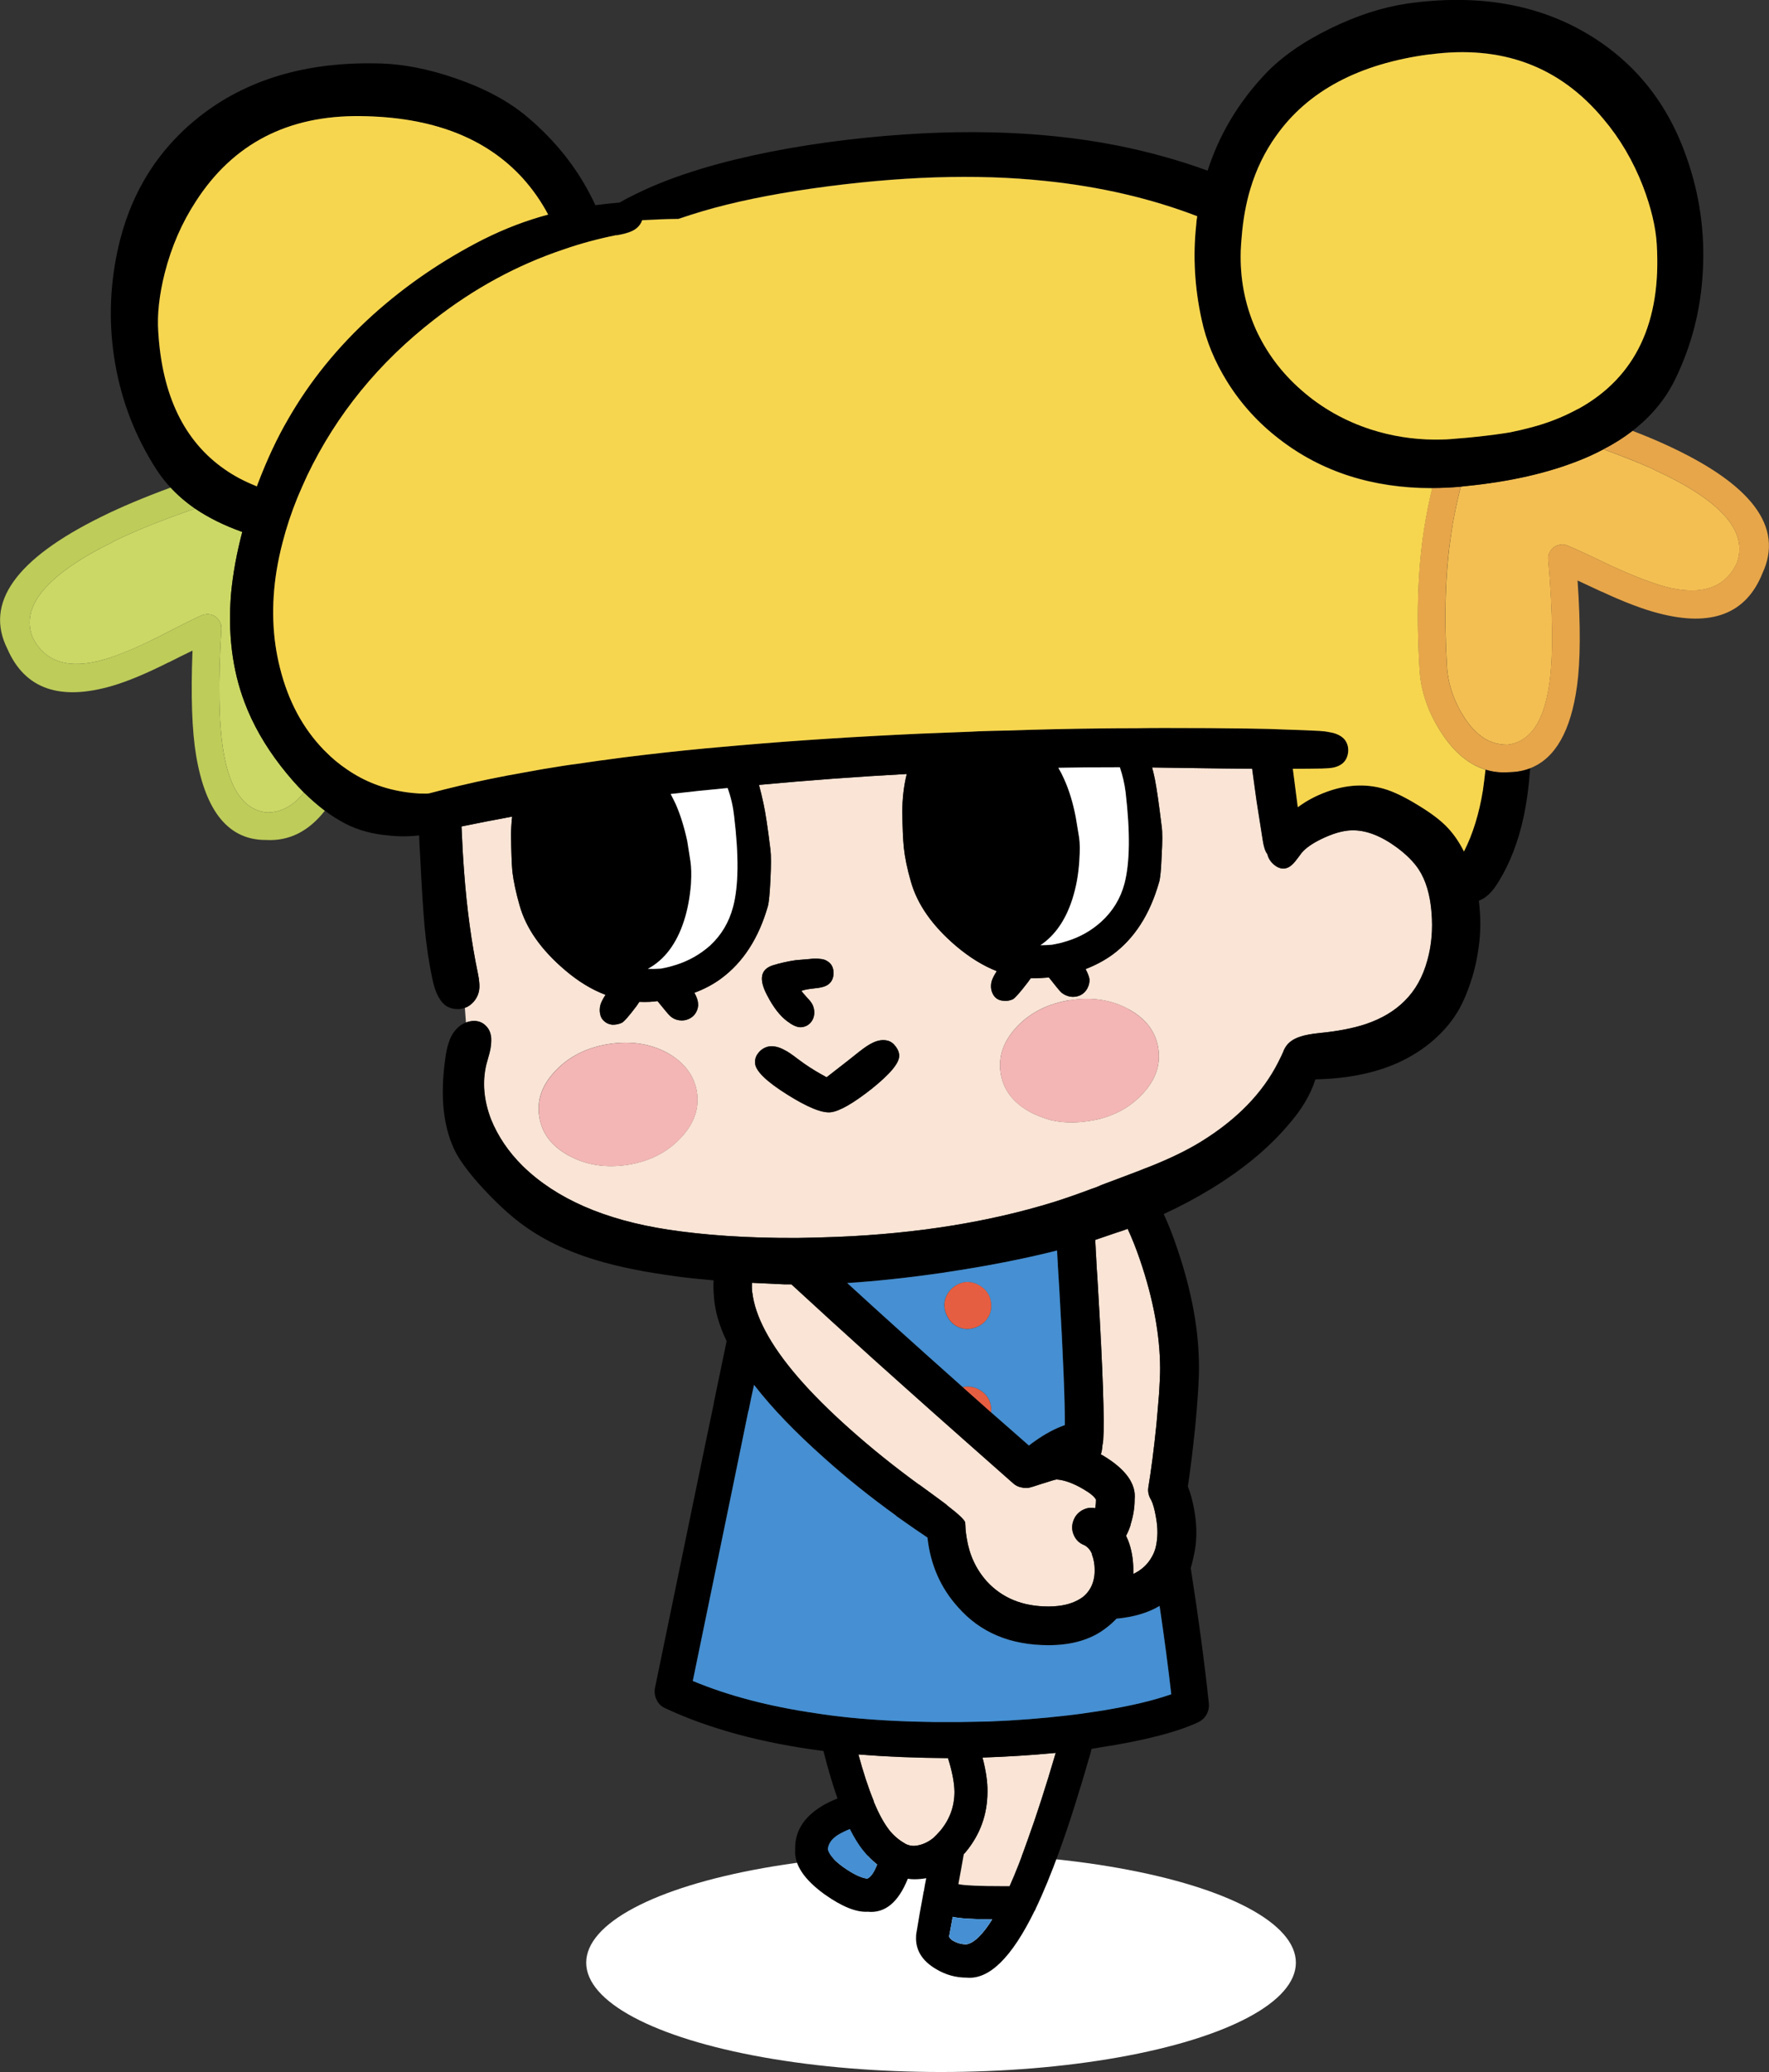 <?xml version="1.0" encoding="UTF-8"?>
<svg id="_レイヤー_2" data-name="レイヤー 2" xmlns="http://www.w3.org/2000/svg" viewBox="0 0 231.67 271.24">
  <rect x="0" y="0" width="231.67" height="271.24" fill="#333333" stroke="none"/>
  <defs>
    <style>
      .cls-1 {
        fill: #becc5a;
      }

      .cls-2 {
        fill: #e65e41;
      }

      .cls-3 {
        fill: #cbd865;
      }

      .cls-4 {
        fill: #fff;
      }

      .cls-5 {
        fill: #f3b6b5;
      }

      .cls-6 {
        fill: #458fd2;
      }

      .cls-7 {
        fill: #f4bf52;
      }

      .cls-8 {
        fill: #f7d64f;
      }

      .cls-9 {
        fill: #f9e4d5;
      }

      .cls-10 {
        fill: #e7a64a;
      }
    </style>
  </defs>
  <g id="_レイヤー_1-2" data-name="レイヤー 1">
    <g>
      <ellipse class="cls-4" cx="123.24" cy="256.93" rx="46.47" ry="14.31"/>
      <g id="Layer2_4_FILL" data-name="Layer2 4 FILL">
        <path class="cls-3" d="M25.55,66.58c-4.22,1.45-7.8,2.89-10.74,4.32v.03c-8.66,4.26-12.17,8.43-10.54,12.51,1.65,3.29,4.82,4.24,9.49,2.86,1.84-.54,4.07-1.47,6.7-2.79h.03c2.88-1.5,4.85-2.48,5.92-2.96.41-.16.82-.19,1.22-.1.41.11.74.34.99.68.27.36.4.76.37,1.19-.43,7.07-.34,12.42.27,16.05.84,5.03,2.74,7.7,5.71,7.99,1.86,0,3.47-.87,4.83-2.62-1.02-1.02-2.03-2.18-3.03-3.47-2.09-2.7-3.66-5.46-4.73-8.3-1.63-4.31-2.22-9.1-1.77-14.38.25-2.56.74-5.21,1.46-7.96-2.36-.84-4.42-1.86-6.19-3.06Z"/>
        <path class="cls-1" d="M22.36,63.82c-3.51,1.29-6.55,2.57-9.11,3.84-11.22,5.53-15.31,11.3-12.27,17.31,2.29,5.24,6.89,6.83,13.8,4.79,1.99-.59,4.43-1.61,7.31-3.06h.03c1.2-.61,2.23-1.12,3.09-1.53-.23,5.94-.07,10.53.48,13.77,1.25,7.39,4.31,11.06,9.18,11.02,2.99.16,5.55-1.12,7.68-3.84-.93-.7-1.85-1.5-2.75-2.38-1.36,1.75-2.97,2.62-4.83,2.62-2.97-.29-4.87-2.96-5.71-7.99-.61-3.63-.7-8.98-.27-16.05.02-.43-.1-.83-.37-1.19-.25-.34-.58-.57-.99-.68-.41-.09-.82-.06-1.22.1-1.07.48-3.04,1.46-5.92,2.96h-.03c-2.63,1.31-4.86,2.24-6.7,2.79-4.67,1.38-7.83.43-9.49-2.86-1.63-4.08,1.88-8.25,10.54-12.51v-.03c2.95-1.43,6.53-2.87,10.74-4.32-1.2-.84-2.27-1.76-3.2-2.75Z"/>
        <path class="cls-7" d="M204.05,71.37c.41-.14.8-.12,1.19.03,1.09.45,3.09,1.38,6.02,2.79h.03c2.7,1.25,4.98,2.12,6.83,2.62h-.03c4.71,1.22,7.84.18,9.38-3.13,1.5-4.15-2.14-8.22-10.91-12.21v-.03c-1.93-.86-4.11-1.73-6.56-2.62-.97.52-2.01,1-3.09,1.43-4.19,1.68-9.11,2.8-14.76,3.37-.27.02-.56.06-.85.1-.11.48-.23.95-.34,1.43-.36,1.54-.66,3.06-.88,4.56v.03c-.79,5.05-.99,10.91-.58,17.58.16,2.31.94,4.56,2.35,6.73.88,1.31,1.86,2.26,2.92,2.82.84.43,1.75.63,2.72.61,1.25-.16,2.3-.75,3.16-1.77,1.13-1.36,1.89-3.49,2.28-6.39.5-3.63.44-8.98-.17-16.05-.05-.43.06-.83.31-1.19.25-.36.58-.6.99-.71Z"/>
        <path class="cls-10" d="M205.24,71.4c-.39-.16-.78-.17-1.19-.03-.41.11-.74.35-.99.71-.25.36-.35.76-.31,1.19.61,7.07.67,12.42.17,16.05-.39,2.9-1.14,5.03-2.28,6.39-.86,1.02-1.92,1.61-3.16,1.77-.97.02-1.88-.18-2.72-.61-1.07-.57-2.04-1.51-2.92-2.82-1.41-2.18-2.19-4.42-2.35-6.73-.41-6.66-.22-12.52.58-17.58v-.03c.23-1.5.52-3.01.88-4.56.11-.48.23-.95.34-1.43-1.27.11-2.52.17-3.74.17-.43,1.79-.78,3.55-1.05,5.27-.84,5.3-1.04,11.44-.61,18.39.16,2.95,1.14,5.78,2.96,8.5,1.63,2.47,3.52,4.03,5.68,4.69,1,.32,2.05.43,3.16.34.97-.02,1.87-.19,2.69-.51,3.29-1.27,5.34-4.86,6.15-10.78.45-3.26.48-7.87.07-13.8.88.41,1.93.9,3.13,1.46h.03c2.92,1.36,5.39,2.3,7.41,2.82,6.96,1.84,11.5.1,13.63-5.2,2.86-6.1-1.39-11.73-12.75-16.9-1.29-.59-2.71-1.18-4.25-1.77-1.13.88-2.4,1.69-3.81,2.41,2.45.88,4.64,1.76,6.56,2.62v.03c8.77,3.99,12.41,8.06,10.91,12.21-1.54,3.31-4.67,4.35-9.38,3.13h.03c-1.86-.5-4.14-1.37-6.83-2.62h-.03c-2.92-1.41-4.93-2.33-6.02-2.79Z"/>
        <path class="cls-9" d="M164,100.64c-2.45-.02-5.2-.06-8.26-.1-1.72-.02-3.34-.05-4.86-.07.14.5.26,1.02.37,1.56.23,1.13.52,3.17.88,6.12.11.73.11,2.02,0,3.88-.07,1.84-.18,2.99-.34,3.47-1.2,4.22-3.24,7.38-6.12,9.49-1.04.75-2.21,1.37-3.5,1.87.29.54.46.99.51,1.33.02.43-.08.85-.31,1.26-.23.39-.53.67-.92.85-.41.18-.84.24-1.29.17-.45-.09-.84-.27-1.16-.54-.2-.18-.75-.84-1.63-1.97-.34.02-.69.05-1.05.07-.45.02-.9.03-1.33.03-.11.16-.24.33-.37.51-1.02,1.34-1.68,2.09-1.97,2.24-.41.18-.82.25-1.22.2-.45-.02-.83-.18-1.12-.48-.23-.25-.39-.57-.48-.95-.07-.36-.06-.73.03-1.09.11-.39.34-.84.68-1.36-1.79-.7-3.56-1.79-5.3-3.26-3.13-2.65-5.11-5.47-5.95-8.47-.48-1.65-.78-3.13-.92-4.42-.11-1.07-.18-2.64-.2-4.73,0-1.7.19-3.34.58-4.93-6.6.36-13.04.84-19.35,1.43.2.77.4,1.58.58,2.41.25,1.11.56,3.14.92,6.09.09.73.09,2.02,0,3.88-.09,1.84-.2,3-.34,3.5-1.2,4.19-3.25,7.36-6.15,9.49-1.02.75-2.18,1.36-3.47,1.84.29.54.45,1,.48,1.36.05.41-.05.82-.27,1.22-.23.39-.54.67-.95.85-.39.18-.8.24-1.26.17s-.84-.25-1.16-.54c-.2-.18-.76-.84-1.67-1.97-.32.05-.66.08-1.02.1-.45.02-.91.02-1.36,0-.11.16-.23.33-.34.51-1.02,1.36-1.68,2.11-1.97,2.24-.41.18-.83.26-1.26.24-.43-.05-.79-.22-1.09-.51-.25-.23-.41-.53-.48-.92-.07-.36-.06-.74.03-1.12.11-.39.34-.84.68-1.36-1.81-.68-3.58-1.76-5.3-3.23-3.13-2.65-5.11-5.47-5.95-8.47-.48-1.65-.79-3.14-.95-4.45-.09-1.04-.15-2.62-.17-4.73,0-.82.05-1.63.14-2.45-2.24.41-4.45.84-6.63,1.29.09,2.15.2,4.14.34,5.95.36,4.81.96,9.23,1.8,13.26.11.57.17.93.17,1.09.05.43.05.8,0,1.12-.07.45-.24.87-.51,1.26s-.61.69-1.02.92c-.09.05-.2.09-.34.14l.14,1.9c.18-.05.36-.09.54-.14.79-.14,1.45.03,1.97.51.63.57.88,1.41.75,2.52-.02.34-.1.77-.24,1.29-.23.82-.35,1.26-.37,1.33-.54,2.29-.34,4.68.61,7.17.91,2.24,2.29,4.28,4.15,6.12,4.37,4.28,10.72,7.06,19.04,8.33,2.4.36,4.95.63,7.65.82,2.97.2,6.1.29,9.38.27,1.68-.02,3.4-.07,5.17-.14,10.43-.43,19.87-1.95,28.32-4.56,1.7-.54,3.35-1.12,4.96-1.73.29-.09.58-.19.85-.31.11-.05.24-.1.37-.17,1.22-.45,2.88-1.08,4.96-1.87.5-.2,1.02-.41,1.56-.61,2.61-1.04,4.79-2.11,6.56-3.2,4.71-2.9,8.09-6.37,10.13-10.4.39-.77.58-1.18.58-1.22.02,0,.03-.01.03-.03.07-.23.17-.45.31-.68.39-.66,1.04-1.13,1.97-1.43.59-.2,1.45-.36,2.58-.48,2.33-.23,4.33-.61,5.98-1.16,2.09-.7,3.79-1.71,5.1-3.03,1.41-1.38,2.4-3.16,2.99-5.34.54-1.93.73-4.01.54-6.26-.18-2.31-.74-4.18-1.67-5.61-.66-1-1.63-1.97-2.92-2.92-2.09-1.52-4.05-2.26-5.88-2.21-1.13.02-2.47.41-4.01,1.16-1.16.57-1.99,1.16-2.52,1.77-.36.5-.65.87-.85,1.12-.34.43-.68.71-1.02.85-.59.23-1.18.09-1.77-.41-.45-.39-.74-.84-.85-1.36-.07-.09-.14-.19-.2-.31-.18-.36-.33-.93-.44-1.7l-.78-4.96c-.09-.63-.28-2.04-.58-4.22M104.16,125.7c.29-.02.96-.08,2.01-.17.5-.05.9-.05,1.19,0,.43.02.78.14,1.05.34.5.32.75.82.75,1.5s-.23,1.16-.68,1.5c-.36.27-.94.44-1.73.51-.88.09-1.48.2-1.8.34.09.14.35.44.78.92.34.34.58.66.71.95.14.32.2.63.2.95,0,.36-.08.69-.24.99-.16.29-.39.53-.68.71-.29.16-.6.24-.92.24-.48-.02-1.04-.28-1.7-.78-.95-.7-1.84-1.85-2.65-3.43-1.09-2.06-.85-3.35.71-3.88.93-.29,1.93-.52,2.99-.68M98.89,139.17c-.05-.52.12-1,.51-1.43.36-.41.82-.66,1.36-.75.61-.07,1.27.09,1.97.48.39.18.97.58,1.77,1.19,1.02.77,2.05,1.44,3.09,2.01.25.14.46.26.65.37,2.22-1.72,3.64-2.83,4.25-3.33.75-.59,1.35-.99,1.8-1.19.7-.34,1.36-.43,1.97-.27.41.11.76.37,1.05.78.29.39.44.77.44,1.16.05.95-1.17,2.41-3.64,4.39-2.4,1.88-4.17,2.89-5.3,3.03s-3.04-.63-5.71-2.31c-2.74-1.72-4.15-3.09-4.22-4.11M74.54,151.3c-2.27-1.22-3.57-2.92-3.91-5.1-.36-2.18.35-4.19,2.14-6.05,1.77-1.86,4.07-3.01,6.9-3.47,2.86-.45,5.42-.08,7.68,1.12,2.24,1.25,3.55,2.96,3.91,5.13.34,2.18-.37,4.19-2.14,6.05-1.77,1.88-4.08,3.05-6.94,3.5-2.86.43-5.41.03-7.65-1.19M140.13,130.94c2.83-.45,5.38-.07,7.65,1.16,2.27,1.22,3.57,2.94,3.91,5.13.34,2.18-.37,4.19-2.14,6.05-1.38,1.47-3.11,2.5-5.17,3.09-.57.16-1.16.28-1.77.37-1.81.29-3.51.25-5.1-.14-.88-.25-1.75-.59-2.58-1.02-2.24-1.22-3.54-2.92-3.88-5.1-.34-2.18.37-4.2,2.14-6.09,1.77-1.86,4.08-3.01,6.94-3.47M128.67,230.08c.45,1.72.67,3.21.65,4.45,0,2.99-.95,5.63-2.86,7.92-.09.11-.17.2-.24.27-.23,1.27-.46,2.57-.71,3.91.05,0,.09.01.14.03h-.03c.84.16,2.72.24,5.64.24h.95c.79-1.77,1.6-3.82,2.41-6.15,1.11-3.06,2.32-6.82,3.64-11.29-3.08.29-6.28.5-9.59.61M114.43,235.79s.03.09.03.14c.63,1.52,1.29,2.72,1.97,3.6l-.03-.03c.59.75,1.28,1.35,2.07,1.8h.03s.05.05.07.07c.36.18.74.27,1.12.27.88-.05,1.72-.39,2.52-1.02.29-.27.6-.59.92-.95,1.25-1.5,1.87-3.21,1.87-5.13-.02-1.2-.31-2.66-.85-4.39-4.13-.02-8.04-.18-11.73-.48.61,2.29,1.28,4.33,2.01,6.12M147.68,160.86c-.41.16-.83.31-1.26.44-.97.34-1.97.68-2.99,1.02.07,1.22.14,2.45.2,3.67.07.91.12,1.81.17,2.72.63,10.7.86,17.31.68,19.82-.02.16-.05.33-.07.51-.02.11-.05.28-.07.51-.02.29-.08.58-.17.85.09.05.18.09.27.14,2.99,1.79,4.37,3.72,4.15,5.78,0,1.07-.18,2.16-.54,3.3l.03-.03c-.18.57-.39,1.05-.61,1.46.09.2.18.41.27.61.45,1.16.68,2.46.68,3.91v.48c1.09-.52,1.9-1.28,2.45-2.28.2-.36.36-.76.48-1.19.29-1.22.31-2.55.03-3.98v-.03c-.18-1-.39-1.72-.61-2.18-.36-.57-.49-1.16-.37-1.77.36-2.15.71-4.87,1.05-8.16.14-1.54.25-2.88.34-4.01.09-1.38.14-2.49.14-3.33-.02-4.37-.9-9.09-2.62-14.14-.5-1.47-1.04-2.84-1.63-4.11M98.48,167.93c-.02.39-.01.8.03,1.26.18,1.56.75,3.24,1.7,5.03,1.99,3.79,5.7,8.08,11.12,12.89,2.77,2.47,5.77,4.88,9.01,7.24h.03c1.84,1.34,3.03,2.21,3.57,2.62v.03c1.63,1.25,2.45,2.03,2.45,2.35v.1c.02.14.03.27.03.41.02.5.08,1,.17,1.5.34,2.18,1.21,4.06,2.62,5.64,2.02,2.2,4.71,3.3,8.09,3.3.43,0,.85-.02,1.26-.07,1.27-.14,2.35-.52,3.23-1.16.7-.57,1.17-1.28,1.39-2.14.11-.41.17-.86.17-1.36,0-.77-.12-1.47-.37-2.11h.03c-.23-.57-.57-.96-1.02-1.19-.66-.25-1.12-.7-1.39-1.36-.27-.63-.27-1.28,0-1.94.25-.63.7-1.1,1.36-1.39.48-.2.96-.25,1.46-.14.07-.39.1-.76.1-1.12-.18-.39-.74-.85-1.67-1.39-1.31-.77-2.48-1.19-3.5-1.26-.25.05-.75.19-1.5.44-.39.11-.85.26-1.39.44-.11.05-.23.08-.34.1-.43.16-.87.18-1.33.07-.43-.07-.82-.26-1.16-.58-.27-.25-.56-.5-.85-.75-7.3-6.44-13.11-11.61-17.44-15.5-3.67-3.31-7.24-6.56-10.71-9.76-.29,0-.6,0-.92,0-1-.05-2.41-.11-4.25-.2Z"/>
        <path class="cls-5" d="M147.78,132.09c-2.27-1.22-4.82-1.61-7.65-1.16-2.86.45-5.17,1.61-6.94,3.47-1.77,1.88-2.48,3.91-2.14,6.09.34,2.18,1.63,3.88,3.88,5.1.84.43,1.7.77,2.58,1.02,1.59.39,3.29.43,5.1.14.61-.09,1.2-.22,1.77-.37,2.06-.59,3.79-1.62,5.17-3.09,1.77-1.86,2.48-3.88,2.14-6.05-.34-2.2-1.64-3.91-3.91-5.13M70.63,146.2c.34,2.18,1.64,3.88,3.91,5.1,2.24,1.22,4.79,1.62,7.65,1.19,2.86-.45,5.17-1.62,6.94-3.5,1.77-1.86,2.48-3.88,2.14-6.05-.36-2.18-1.67-3.89-3.91-5.13-2.27-1.2-4.83-1.58-7.68-1.12-2.83.45-5.13,1.61-6.9,3.47-1.79,1.86-2.5,3.88-2.14,6.05Z"/>
        <path d="M99.4,137.74c-.39.43-.56.91-.51,1.43.07,1.02,1.47,2.39,4.22,4.11,2.67,1.68,4.58,2.45,5.71,2.31s2.9-1.14,5.3-3.03c2.47-1.97,3.68-3.43,3.64-4.39,0-.39-.15-.77-.44-1.16-.29-.41-.65-.67-1.05-.78-.61-.16-1.27-.07-1.97.27-.45.2-1.05.6-1.8,1.19-.61.5-2.03,1.61-4.25,3.33-.18-.11-.4-.24-.65-.37-1.04-.57-2.07-1.24-3.09-2.01-.79-.61-1.38-1.01-1.77-1.19-.7-.39-1.36-.54-1.97-.48-.54.09-1,.34-1.36.75M106.16,125.53c-1.04.09-1.71.15-2.01.17-1.07.16-2.06.39-2.99.68-1.56.52-1.8,1.81-.71,3.88.82,1.59,1.7,2.73,2.65,3.43.66.5,1.22.76,1.7.78.32,0,.62-.08.92-.24.29-.18.52-.42.68-.71.16-.29.24-.62.24-.99,0-.32-.07-.63-.2-.95-.14-.29-.37-.61-.71-.95-.43-.48-.69-.78-.78-.92.32-.14.92-.25,1.8-.34.79-.07,1.37-.24,1.73-.51.45-.34.68-.84.68-1.5s-.25-1.18-.75-1.5c-.27-.2-.62-.32-1.05-.34-.29-.05-.69-.05-1.19,0M184.23.48c-3.22.48-6.56,1.56-10.03,3.26-3.58,1.75-6.44,3.75-8.57,6.02-3.49,3.72-5.98,7.91-7.48,12.58-3.79-1.38-7.74-2.48-11.87-3.3-10.36-2.04-22.11-2.29-35.26-.75-7.21.86-13.61,2.13-19.21,3.81-3.35,1.02-6.29,2.16-8.81,3.43-.66.32-1.28.65-1.87.99-1.09.09-2.14.2-3.16.34-2.06-4.47-5.07-8.34-9.01-11.63-2.38-1.99-5.46-3.65-9.25-4.96-3.65-1.27-7.09-1.93-10.34-1.97-9.34-.2-17.09,2.12-23.26,6.97-5.58,4.42-9.15,10.26-10.71,17.51-1.07,4.99-1.17,9.94-.31,14.86.88,5.03,2.69,9.64,5.41,13.84.54.84,1.16,1.62,1.84,2.35.93,1,1.99,1.92,3.2,2.75,1.77,1.2,3.83,2.22,6.19,3.06-.73,2.74-1.21,5.39-1.46,7.96-.45,5.28.14,10.08,1.77,14.38,1.07,2.83,2.64,5.6,4.73,8.3,1,1.29,2.01,2.45,3.03,3.47.91.88,1.82,1.68,2.75,2.38.88.66,1.78,1.22,2.69,1.7,1.65.84,3.5,1.35,5.54,1.53,1.41.16,2.78.16,4.11,0,.02.84.07,1.78.14,2.82.2,4.1.4,7.16.58,9.18.23,2.45.57,4.73,1.02,6.83.39,1.86,1.04,3.06,1.97,3.6.41.2.85.31,1.33.31.34,0,.66-.06.95-.17.14-.05.25-.09.34-.14.41-.23.75-.53,1.02-.92s.44-.8.51-1.26c.05-.32.05-.69,0-1.12,0-.16-.06-.52-.17-1.09-.84-4.03-1.44-8.45-1.8-13.26-.14-1.81-.25-3.8-.34-5.95,2.18-.45,4.39-.88,6.63-1.29-.09.82-.14,1.63-.14,2.45.02,2.11.08,3.68.17,4.73.16,1.31.48,2.8.95,4.45.84,2.99,2.82,5.81,5.95,8.47,1.72,1.47,3.49,2.55,5.3,3.23-.34.52-.57.97-.68,1.36-.09.39-.1.76-.03,1.12.07.39.23.69.48.92.29.29.66.46,1.09.51.43.02.85-.06,1.26-.24.29-.14.95-.88,1.97-2.24.11-.18.23-.35.34-.51.45.02.91.02,1.36,0,.36-.02.7-.06,1.02-.1.91,1.13,1.46,1.79,1.67,1.97.32.29.7.48,1.16.54s.87.01,1.26-.17c.41-.18.73-.46.95-.85.23-.41.32-.82.27-1.22-.02-.36-.18-.82-.48-1.36,1.29-.48,2.45-1.09,3.47-1.84,2.9-2.13,4.95-5.29,6.15-9.49.14-.5.25-1.67.34-3.5.09-1.86.09-3.15,0-3.88-.36-2.95-.67-4.98-.92-6.09-.18-.84-.37-1.64-.58-2.41,6.3-.59,12.75-1.07,19.35-1.43-.39,1.59-.58,3.23-.58,4.93.02,2.09.09,3.66.2,4.73.14,1.29.44,2.77.92,4.42.84,2.99,2.82,5.81,5.95,8.47,1.75,1.47,3.51,2.56,5.3,3.26-.34.52-.57.97-.68,1.36-.09.36-.1.73-.03,1.09.09.39.25.7.48.95.29.29.67.45,1.12.48.41.05.82-.02,1.22-.2.29-.16.95-.91,1.97-2.24.14-.18.26-.35.37-.51.43,0,.87-.01,1.33-.03.36-.02.71-.05,1.05-.07.88,1.13,1.43,1.79,1.63,1.97.32.27.7.45,1.16.54.45.07.88.01,1.29-.17.39-.18.69-.46.92-.85.23-.41.33-.83.31-1.26-.05-.34-.22-.78-.51-1.33,1.29-.5,2.46-1.12,3.5-1.87,2.88-2.11,4.92-5.27,6.12-9.49.16-.48.27-1.63.34-3.47.11-1.86.11-3.15,0-3.88-.36-2.95-.66-4.99-.88-6.12-.11-.54-.24-1.07-.37-1.56,1.52.02,3.14.05,4.86.07,3.06.05,5.81.08,8.26.1.29,2.18.49,3.58.58,4.22l.78,4.96c.11.77.26,1.34.44,1.7.07.11.14.22.2.31.11.52.4.97.85,1.36.59.5,1.18.63,1.77.41.34-.14.68-.42,1.02-.85.2-.25.49-.62.85-1.12.52-.61,1.36-1.2,2.52-1.77,1.54-.75,2.88-1.13,4.01-1.16,1.84-.05,3.8.69,5.88,2.21,1.29.95,2.27,1.93,2.92,2.92.93,1.43,1.48,3.3,1.67,5.61.18,2.24,0,4.33-.54,6.26-.59,2.18-1.59,3.96-2.99,5.34-1.31,1.31-3.01,2.32-5.1,3.03-1.65.54-3.65.93-5.98,1.16-1.13.11-1.99.27-2.58.48-.93.29-1.59.77-1.97,1.43-.14.23-.24.45-.31.68,0,.02-.01.03-.03.03,0,.05-.19.45-.58,1.22-2.04,4.03-5.42,7.5-10.13,10.4-1.77,1.09-3.96,2.15-6.56,3.2-.54.2-1.07.41-1.56.61-2.09.79-3.74,1.42-4.96,1.87-.14.07-.26.12-.37.17-.27.11-.56.22-.85.31-1.61.61-3.26,1.19-4.96,1.73-8.45,2.61-17.89,4.13-28.32,4.56-1.77.07-3.49.11-5.17.14-3.29.02-6.41-.07-9.38-.27-2.7-.18-5.25-.45-7.65-.82-8.32-1.27-14.66-4.05-19.04-8.33-1.86-1.84-3.24-3.88-4.15-6.12-.95-2.49-1.16-4.88-.61-7.17.02-.07.15-.51.37-1.33.14-.52.22-.95.24-1.29.14-1.11-.11-1.95-.75-2.52-.52-.48-1.18-.65-1.97-.51-.18.05-.36.09-.54.14-.5.18-.93.48-1.29.88-.45.48-.79,1.09-1.02,1.84-.18.54-.33,1.25-.44,2.11-.7,5.05-.22,9.17,1.46,12.34.73,1.29,1.87,2.79,3.43,4.49,1.81,1.95,3.45,3.47,4.9,4.56,2.7,2.06,5.98,3.68,9.86,4.86,2.95.91,6.6,1.64,10.95,2.21,1.18.16,2.7.32,4.56.48-.05.63-.03,1.3.03,2.01v.03c.11,1.86.67,3.83,1.67,5.92-.54,2.63-1.11,5.35-1.7,8.16l.03-.03c-.05.14-2.62,12.57-7.72,37.3-.09.54-.01,1.07.24,1.56.23.48.59.83,1.09,1.05,5.76,2.7,12.67,4.57,20.74,5.61.57,2.27,1.18,4.34,1.84,6.22-.86.34-1.58.69-2.14,1.05-2.33,1.45-3.47,3.32-3.4,5.61-.16,1.95,1.12,3.91,3.84,5.88,2.27,1.61,4.15,2.37,5.64,2.28,2.27.23,4.02-1.21,5.27-4.32.27.05.56.07.85.07.54,0,1.07-.05,1.56-.14-.11.54-.22,1.11-.31,1.7-.05.09-.07.19-.07.31-.32,1.68-.62,3.42-.92,5.24-.02.11-.03.24-.03.37-.09,1.77.78,3.2,2.62,4.28,1.25.75,2.58,1.12,4.01,1.12,2.95.27,5.9-2.63,8.87-8.7.09-.11.15-.23.17-.34,1.02-2.13,2.06-4.67,3.13-7.62,1.22-3.35,2.56-7.56,4.01-12.61.07-.25.12-.48.17-.68.41-.07.8-.14,1.19-.2,5.71-.88,9.98-1.98,12.82-3.3.45-.23.8-.56,1.05-.99.25-.45.35-.92.31-1.39-.57-5.35-1.36-11.28-2.38-17.78.14-.48.26-.97.37-1.5.45-1.84.49-3.85.1-6.05-.23-1.29-.51-2.33-.85-3.13.32-2.09.63-4.64.95-7.65.34-3.58.51-6.19.51-7.82.02-4.87-.94-10.14-2.89-15.81-.52-1.56-1.1-3.03-1.73-4.39,2.11-.97,4.14-2.05,6.09-3.23,4.15-2.52,7.53-5.29,10.13-8.33,1.79-2.02,3-4.03,3.64-6.05.05-.02.11-.03.2-.03,4.01-.09,7.54-.8,10.57-2.14,1.7-.77,3.23-1.73,4.59-2.89,1.45-1.25,2.61-2.63,3.47-4.15.63-1.13,1.21-2.54,1.73-4.22.34-1.18.58-2.22.71-3.13.34-1.95.42-3.91.24-5.88-.02-.32-.06-.63-.1-.95.18-.09.36-.18.54-.27.73-.43,1.42-1.19,2.07-2.28,1.45-2.36,2.53-5.13,3.23-8.33.41-1.86.7-4.01.88-6.46-.82.32-1.71.49-2.69.51-1.11.09-2.16-.02-3.16-.34-.11,1-.23,1.9-.34,2.72-.5,3.06-1.33,5.72-2.48,7.99-.61-1.22-1.31-2.26-2.11-3.09-.86-.93-2.13-1.9-3.81-2.92-1.79-1.11-3.32-1.85-4.59-2.21-2.4-.68-4.9-.54-7.48.41-1.38.5-2.64,1.17-3.77,2.01l-.65-5.03c1.43,0,2.7-.01,3.81-.03.59-.02,1.04-.06,1.36-.1.5-.09.91-.25,1.22-.48.48-.34.76-.85.85-1.53.07-.63-.08-1.19-.44-1.67-.34-.41-.84-.7-1.5-.88-.27-.07-.62-.14-1.05-.2-.23-.02-.48-.05-.75-.07-1.27-.07-2.69-.12-4.25-.17-1.59-.07-3.33-.11-5.24-.14-3.2-.05-6.83-.07-10.91-.07-1.2,0-2.41.01-3.64.03-1.59,0-3.17.01-4.76.03-3.97.05-7.93.14-11.9.27-1.31.02-2.63.06-3.94.1-.73.05-1.46.08-2.21.1-1.7.07-3.41.14-5.13.2h-.07c-8.57.39-16.49.9-23.77,1.53-1.56.14-3.11.27-4.62.41-3.79.36-7.38.76-10.78,1.19-2.11.27-4.15.56-6.12.85-.57.07-1.13.15-1.7.24-1.77.27-3.49.57-5.17.88-2.97.52-5.73,1.09-8.3,1.7-1.43.34-2.79.68-4.08,1.02-.14.05-.5.06-1.09.03h-.17c-.73-.05-1.3-.1-1.73-.17-2.9-.41-5.5-1.41-7.79-2.99-1.02-.68-1.98-1.48-2.89-2.41-.07-.07-.12-.12-.17-.17-2.74-2.83-4.65-6.39-5.71-10.68-1.02-4.01-1.17-8.28-.44-12.82.2-1.2.46-2.41.78-3.64.5-1.95,1.14-3.9,1.94-5.85.41-.97.84-1.95,1.29-2.92,3.83-7.98,9.37-14.78,16.63-20.4,5.24-4.08,10.86-7.13,16.86-9.15,2.27-.79,4.6-1.43,7-1.9.66-.11,1.11-.22,1.36-.31.5-.14.91-.33,1.22-.58.39-.29.65-.66.78-1.09,1.59-.09,3.17-.15,4.76-.17,1.04-.36,2.11-.7,3.2-1.02,4.01-1.18,8.78-2.16,14.31-2.96,11.33-1.61,21.5-1.94,30.5-.99,7.21.75,13.85,2.29,19.92,4.62-.07.39-.11.78-.14,1.19-.43,4.06-.19,8.16.71,12.31.59,2.81,1.71,5.54,3.37,8.19,1.81,2.9,4.08,5.39,6.8,7.48,5.53,4.28,12.21,6.43,20.03,6.43,1.22,0,2.47-.06,3.74-.17.29-.05.58-.08.85-.1,5.64-.57,10.56-1.69,14.76-3.37,1.09-.43,2.12-.91,3.09-1.43,1.41-.73,2.67-1.53,3.81-2.41,2.45-1.9,4.3-4.13,5.54-6.66,2.2-4.47,3.42-9.25,3.67-14.35.27-5.01-.43-9.92-2.11-14.72-2.43-7.03-6.68-12.39-12.75-16.08-6.69-4.06-14.66-5.43-23.94-4.11M167.12,17.79c4.17-5.89,10.88-9.45,20.13-10.68,9.41-1.27,16.98,1.54,22.71,8.43,2.18,2.56,3.91,5.51,5.2,8.84,1.07,2.79,1.67,5.3,1.8,7.55.63,10.22-2.75,17.4-10.17,21.52-.2.09-.41.19-.61.31-1.68.88-3.52,1.6-5.54,2.14-.93.25-1.89.48-2.89.68-1.07.18-2.53.37-4.39.58-.82.09-1.7.17-2.65.24-.43.05-.86.08-1.29.1-.54.02-1.08.03-1.6.03-2.86-.02-5.62-.46-8.3-1.33-3.42-1.11-6.45-2.82-9.08-5.13-2.61-2.27-4.61-4.95-6.02-8.06-1.41-3.22-2.05-6.61-1.94-10.17.02-.68.07-1.35.14-2.01.18-2.18.56-4.22,1.12-6.12.77-2.56,1.89-4.87,3.37-6.94M71.79,28.09c-2.88.77-5.68,1.84-8.4,3.2-5.39,2.74-10.26,6.06-14.59,9.96-4.56,4.13-8.26,8.69-11.12,13.7-1.38,2.38-2.67,5.13-3.88,8.26-.07.16-.12.32-.17.48-.07-.05-.14-.08-.2-.1-1.47-.59-2.81-1.3-4.01-2.14-5.3-3.67-8.21-9.67-8.7-17.99-.16-2.24.12-4.82.85-7.72.88-3.45,2.24-6.57,4.08-9.38,4.87-7.55,12.05-11.27,21.52-11.15,9.34.09,16.43,2.8,21.28,8.13,1.29,1.43,2.4,3.01,3.33,4.76M138.6,100.51c2.11-.05,4.79-.07,8.06-.07.36,1.07.61,2.15.75,3.26.61,5.24.57,9.21-.14,11.93-.52,1.97-1.54,3.65-3.06,5.03-1.29,1.16-2.78,1.99-4.45,2.52-.27.09-.54.17-.82.24-.39.09-.77.17-1.16.24-.52.05-1.03.07-1.53.07,1.9-1.27,3.3-3.28,4.18-6.02.5-1.54.8-3.23.92-5.07.09-1.29.08-2.3-.03-3.03-.02-.16-.17-1.04-.44-2.65-.36-1.88-.87-3.55-1.53-5-.23-.52-.48-1.01-.75-1.46M87.84,103.94c2.45-.29,4.93-.56,7.45-.78.43,1.18.71,2.4.85,3.67.63,5.21.59,9.18-.14,11.9-.52,1.99-1.53,3.68-3.03,5.07-1.31,1.16-2.81,1.99-4.49,2.52-.25.07-.52.15-.82.24-.36.09-.74.17-1.12.24h-.03c-.57.05-1.12.06-1.67.03,2.18-1.18,3.75-3.26,4.73-6.26.48-1.47.78-3.09.92-4.86.07-1.27.05-2.26-.07-2.96-.02-.14-.16-1.01-.41-2.62-.39-1.81-.88-3.42-1.5-4.83-.23-.48-.45-.93-.68-1.36M98.51,169.19c-.05-.45-.06-.87-.03-1.26,1.84.09,3.25.16,4.25.2.32,0,.62,0,.92,0,3.47,3.2,7.04,6.45,10.71,9.76,4.33,3.9,10.14,9.07,17.44,15.5.29.25.58.5.85.75.34.32.73.51,1.16.58.45.11.9.09,1.33-.07.11-.02.23-.06.34-.1.54-.18,1.01-.33,1.39-.44.75-.25,1.25-.4,1.5-.44,1.02.07,2.19.49,3.5,1.26.93.54,1.48,1.01,1.67,1.39,0,.36-.03.74-.1,1.12-.5-.11-.99-.07-1.46.14-.66.29-1.11.76-1.36,1.39-.27.66-.27,1.3,0,1.94.27.66.74,1.11,1.39,1.36.45.23.79.62,1.02,1.19h-.03c.25.63.37,1.34.37,2.11,0,.5-.06.95-.17,1.36-.23.86-.69,1.58-1.39,2.14-.88.63-1.96,1.02-3.23,1.16-.41.05-.83.07-1.26.07-3.38,0-6.07-1.1-8.09-3.3-1.41-1.59-2.28-3.47-2.62-5.64-.09-.5-.15-1-.17-1.5,0-.14-.01-.27-.03-.41v-.1c0-.32-.82-1.1-2.45-2.35v-.03c-.54-.41-1.73-1.28-3.57-2.62h-.03c-3.24-2.36-6.24-4.77-9.01-7.24-5.42-4.81-9.12-9.1-11.12-12.89-.95-1.79-1.52-3.47-1.7-5.03M110.96,167.96c3.88-.25,8.15-.71,12.82-1.39,5.37-.79,10.26-1.75,14.65-2.86.09,1.72.19,3.48.31,5.27.5,8.59.74,14.45.71,17.58-1.27.45-2.56,1.14-3.88,2.07-.29.2-.57.41-.82.61-1.75-1.54-3.4-2.99-4.96-4.35-1.29-1.16-2.53-2.26-3.71-3.3-3.22-2.86-6.01-5.35-8.36-7.48-2.29-2.06-4.54-4.11-6.77-6.15M146.42,161.3c.43-.14.85-.28,1.26-.44.59,1.27,1.13,2.64,1.63,4.11,1.72,5.05,2.6,9.77,2.62,14.14,0,.84-.05,1.95-.14,3.33-.09,1.13-.2,2.47-.34,4.01-.34,3.29-.69,6.01-1.05,8.16-.11.61.01,1.2.37,1.77.23.45.43,1.18.61,2.18v.03c.27,1.43.26,2.75-.03,3.98-.11.43-.27.83-.48,1.19-.54,1-1.36,1.76-2.45,2.28v-.48c0-1.45-.23-2.75-.68-3.91-.09-.2-.18-.41-.27-.61.23-.41.43-.9.61-1.46l-.03.03c.36-1.13.54-2.23.54-3.3.23-2.06-1.16-3.99-4.15-5.78-.09-.05-.18-.09-.27-.14.09-.27.15-.56.17-.85.02-.23.05-.4.07-.51.02-.18.05-.35.07-.51.18-2.52-.05-9.12-.68-19.82-.05-.91-.1-1.81-.17-2.72-.07-1.22-.14-2.45-.2-3.67,1.02-.34,2.02-.68,2.99-1.02M117.38,198.46c1.72,1.22,3.08,2.16,4.08,2.82.39,3.54,1.71,6.56,3.98,9.08,2.9,3.33,6.86,5,11.87,5,3.13,0,5.66-.76,7.58-2.28.48-.36.92-.76,1.33-1.19,2.24-.2,4.13-.76,5.64-1.67.61,4.1,1.12,7.96,1.53,11.56-2.29.82-5.3,1.53-9.04,2.14-.29.05-.6.09-.92.14-1.25.2-2.5.37-3.77.51-3.26.39-6.65.65-10.17.78-1.25.02-2.5.05-3.77.07-1.16,0-2.28,0-3.37,0-3.9-.05-7.58-.24-11.05-.58-1.56-.16-3.07-.35-4.52-.58-6.07-.88-11.42-2.29-16.05-4.22,4.83-23.41,7.25-35.2,7.28-35.36.02,0,.03-.01.03-.03.23-1.13.46-2.26.71-3.37,2.31,2.99,5.38,6.19,9.21,9.59,2.88,2.58,6.02,5.1,9.42,7.55v.03M114.46,235.93s-.01-.09-.03-.14c-.73-1.79-1.39-3.83-2.01-6.12,3.69.29,7.6.45,11.73.48.54,1.72.83,3.18.85,4.39,0,1.93-.62,3.64-1.87,5.13-.32.36-.62.68-.92.95-.79.63-1.63.97-2.52,1.02-.39,0-.76-.09-1.12-.27-.02-.02-.05-.05-.07-.07h-.03c-.79-.45-1.48-1.05-2.07-1.8l.03.03c-.68-.88-1.34-2.09-1.97-3.6M109.77,240.18c.41-.25.92-.5,1.53-.75.54,1.09,1.1,1.99,1.67,2.72l.03.03c.57.73,1.19,1.36,1.87,1.9-.41,1.04-.84,1.65-1.29,1.84-.79-.09-1.84-.59-3.13-1.5-1.2-.86-1.88-1.64-2.04-2.35.07-.75.52-1.38,1.36-1.9M129.32,234.53c.02-1.25-.19-2.73-.65-4.45,3.31-.11,6.51-.32,9.59-.61-1.31,4.47-2.53,8.23-3.64,11.29-.82,2.33-1.62,4.39-2.41,6.15h-.95c-2.92,0-4.81-.08-5.64-.24h.03s-.09-.03-.14-.03c.25-1.34.49-2.64.71-3.91.07-.07.15-.16.24-.27,1.9-2.29,2.86-4.93,2.86-7.92M124.8,254.05c-.27-.16-.44-.34-.51-.54.16-.88.32-1.75.48-2.58.84.2,2.56.32,5.17.34-1.25,1.99-2.37,3.08-3.37,3.26-.63,0-1.22-.16-1.77-.48Z"/>
        <path class="cls-8" d="M80.73,30.78c-2.4.48-4.74,1.11-7,1.9-6.01,2.02-11.63,5.07-16.86,9.15-7.25,5.62-12.8,12.42-16.63,20.4-.45.97-.88,1.95-1.29,2.92-.79,1.95-1.44,3.9-1.94,5.85-.32,1.22-.58,2.44-.78,3.64-.73,4.53-.58,8.81.44,12.82,1.07,4.28,2.97,7.84,5.71,10.68.05.05.1.1.17.17.91.93,1.87,1.73,2.89,2.41,2.29,1.59,4.88,2.58,7.79,2.99.43.07,1.01.12,1.73.17h.17c.59.02.95.01,1.09-.03,1.29-.34,2.65-.68,4.08-1.02,2.56-.61,5.33-1.18,8.3-1.7,1.68-.32,3.4-.61,5.17-.88.57-.09,1.13-.17,1.7-.24,1.97-.29,4.01-.58,6.12-.85,3.4-.43,6.99-.83,10.78-1.19,1.52-.14,3.06-.27,4.62-.41,7.28-.63,15.2-1.14,23.77-1.53h.07c1.72-.07,3.43-.14,5.13-.2.75-.02,1.48-.06,2.21-.1,1.31-.05,2.63-.08,3.94-.1,3.97-.14,7.93-.23,11.9-.27,1.59-.02,3.17-.03,4.76-.03,1.22-.02,2.44-.03,3.64-.03,4.08,0,7.72.02,10.91.07,1.9.02,3.65.07,5.24.14,1.56.05,2.98.1,4.25.17.27.02.52.05.75.07.43.07.78.14,1.05.2.66.18,1.16.48,1.5.88.36.48.51,1.03.44,1.67-.09.68-.37,1.19-.85,1.53-.32.23-.73.39-1.22.48-.32.05-.77.08-1.36.1-1.11.02-2.38.03-3.81.03l.65,5.03c1.13-.84,2.39-1.51,3.77-2.01,2.58-.95,5.08-1.09,7.48-.41,1.27.36,2.8,1.1,4.59,2.21,1.68,1.02,2.95,1.99,3.81,2.92.79.84,1.5,1.87,2.11,3.09,1.16-2.27,1.98-4.93,2.48-7.99.11-.82.23-1.72.34-2.72-2.15-.66-4.05-2.22-5.68-4.69-1.81-2.72-2.8-5.55-2.96-8.5-.43-6.96-.23-13.09.61-18.39.27-1.72.62-3.48,1.05-5.27-7.82,0-14.49-2.14-20.03-6.43-2.72-2.09-4.99-4.58-6.8-7.48-1.65-2.65-2.78-5.38-3.37-8.19-.91-4.15-1.14-8.25-.71-12.31.02-.41.07-.8.14-1.19-6.07-2.33-12.72-3.88-19.92-4.62-9-.95-19.16-.62-30.5.99-5.53.79-10.3,1.78-14.31,2.96-1.09.32-2.15.66-3.2,1.02-1.59.02-3.17.08-4.76.17-.14.43-.4.79-.78,1.09-.32.25-.73.44-1.22.58-.25.09-.7.19-1.36.31M63.39,31.29c2.72-1.36,5.52-2.43,8.4-3.2-.93-1.75-2.04-3.33-3.33-4.76-4.85-5.33-11.95-8.04-21.28-8.13-9.47-.11-16.65,3.6-21.52,11.15-1.84,2.81-3.2,5.94-4.08,9.38-.73,2.9-1.01,5.47-.85,7.72.5,8.32,3.4,14.31,8.7,17.99,1.2.84,2.54,1.55,4.01,2.14.07.02.14.06.2.1.05-.16.1-.32.17-.48,1.2-3.13,2.49-5.88,3.88-8.26,2.86-5.01,6.56-9.58,11.12-13.7,4.33-3.9,9.19-7.22,14.59-9.96M187.25,7.11c-9.25,1.22-15.96,4.78-20.13,10.68-1.47,2.06-2.6,4.37-3.37,6.94-.57,1.9-.94,3.94-1.12,6.12-.07.66-.11,1.33-.14,2.01-.11,3.56.53,6.95,1.94,10.17,1.41,3.11,3.41,5.79,6.02,8.06,2.63,2.31,5.66,4.02,9.08,5.13,2.67.86,5.44,1.3,8.3,1.33.52,0,1.05-.01,1.6-.03.43-.02.86-.06,1.29-.1.95-.07,1.84-.15,2.65-.24,1.86-.2,3.32-.4,4.39-.58,1-.2,1.96-.43,2.89-.68,2.02-.54,3.86-1.26,5.54-2.14.2-.11.41-.22.61-.31,7.41-4.13,10.8-11.3,10.17-21.52-.14-2.24-.74-4.76-1.8-7.55-1.29-3.33-3.03-6.28-5.2-8.84-5.73-6.89-13.31-9.7-22.71-8.43Z"/>
        <path class="cls-6" d="M124.29,253.5c.07.2.24.39.51.54.54.32,1.13.48,1.77.48,1-.18,2.12-1.27,3.37-3.26-2.61-.02-4.33-.14-5.17-.34-.16.84-.32,1.7-.48,2.58M111.3,239.43c-.61.25-1.12.5-1.53.75-.84.52-1.29,1.16-1.36,1.9.16.7.84,1.48,2.04,2.35,1.29.91,2.33,1.41,3.13,1.5.45-.18.88-.79,1.29-1.84-.68-.54-1.3-1.18-1.87-1.9l-.03-.03c-.57-.73-1.12-1.63-1.67-2.72M121.46,201.28c-1-.66-2.36-1.6-4.08-2.82v-.03c-3.4-2.45-6.54-4.96-9.42-7.55-3.83-3.4-6.9-6.6-9.21-9.59-.25,1.11-.49,2.23-.71,3.37,0,.02-.01.03-.03.03-.02.16-2.45,11.95-7.28,35.36,4.62,1.93,9.97,3.33,16.05,4.22,1.45.23,2.96.42,4.52.58,3.47.34,7.15.53,11.05.58,1.09,0,2.21,0,3.37,0,1.27-.02,2.53-.05,3.77-.07,3.51-.14,6.9-.4,10.17-.78,1.27-.14,2.53-.31,3.77-.51.32-.05.62-.09.92-.14,3.74-.61,6.75-1.33,9.04-2.14-.41-3.6-.92-7.46-1.53-11.56-1.52.91-3.4,1.46-5.64,1.67-.41.43-.85.83-1.33,1.19-1.93,1.52-4.45,2.28-7.58,2.28-5.01,0-8.96-1.67-11.87-5-2.27-2.52-3.59-5.54-3.98-9.08M123.78,166.57c-4.67.68-8.94,1.14-12.82,1.39,2.22,2.04,4.48,4.09,6.77,6.15,2.36,2.13,5.15,4.62,8.36,7.48.16-.05.31-.07.44-.07.68-.05,1.33.14,1.94.54.61.41,1.02.95,1.22,1.63.11.39.15.78.1,1.19,1.56,1.36,3.22,2.81,4.96,4.35.25-.2.52-.41.82-.61,1.31-.93,2.61-1.62,3.88-2.07.02-3.13-.22-8.99-.71-17.58-.11-1.79-.22-3.55-.31-5.27-4.4,1.11-9.28,2.06-14.65,2.86M129.79,171.36c-.07.48-.24.9-.51,1.26-.39.57-.93.96-1.63,1.19-.7.23-1.37.22-2.01-.03-.66-.25-1.17-.7-1.53-1.36-.36-.63-.5-1.29-.41-1.97.11-.68.43-1.27.95-1.77.57-.5,1.19-.78,1.87-.85.68-.02,1.33.17,1.94.58.61.41,1.02.95,1.22,1.63.11.43.15.87.1,1.33Z"/>
        <path class="cls-2" d="M129.79,184.89c.05-.41.01-.8-.1-1.19-.2-.68-.61-1.22-1.22-1.63-.61-.41-1.26-.59-1.94-.54-.14,0-.28.02-.44.07,1.18,1.04,2.41,2.14,3.71,3.3M129.28,172.62c.27-.36.44-.78.51-1.26.05-.45.01-.9-.1-1.33-.2-.68-.61-1.22-1.22-1.63-.61-.41-1.26-.6-1.94-.58-.68.07-1.3.35-1.87.85-.52.5-.84,1.09-.95,1.77-.09.68.05,1.34.41,1.97.36.66.87,1.11,1.53,1.36.63.25,1.3.26,2.01.03.7-.23,1.25-.62,1.63-1.19Z"/>
        <path class="cls-4" d="M95.28,103.16c-2.52.23-5,.49-7.45.78.23.43.45.88.68,1.36.61,1.41,1.11,3.01,1.5,4.83.25,1.61.39,2.48.41,2.62.11.7.14,1.69.07,2.96-.14,1.77-.44,3.39-.92,4.86-.97,2.99-2.55,5.08-4.73,6.26.54.02,1.1.01,1.67-.03h.03c.39-.07.76-.15,1.12-.24.29-.09.57-.17.82-.24,1.68-.52,3.17-1.36,4.49-2.52,1.5-1.38,2.5-3.07,3.03-5.07.73-2.72.77-6.69.14-11.9-.14-1.27-.42-2.49-.85-3.67M146.66,100.44c-3.26,0-5.95.02-8.06.07.27.45.52.94.75,1.46.66,1.45,1.17,3.12,1.53,5,.27,1.61.42,2.49.44,2.65.11.73.12,1.73.03,3.03-.11,1.84-.42,3.52-.92,5.07-.88,2.74-2.28,4.75-4.18,6.02.5,0,1.01-.02,1.53-.07.39-.07.77-.15,1.16-.24.27-.07.54-.15.82-.24,1.68-.52,3.16-1.36,4.45-2.52,1.52-1.38,2.54-3.06,3.06-5.03.7-2.72.75-6.7.14-11.93-.14-1.11-.39-2.2-.75-3.26Z"/>
      </g>
    </g>
  </g>
</svg>